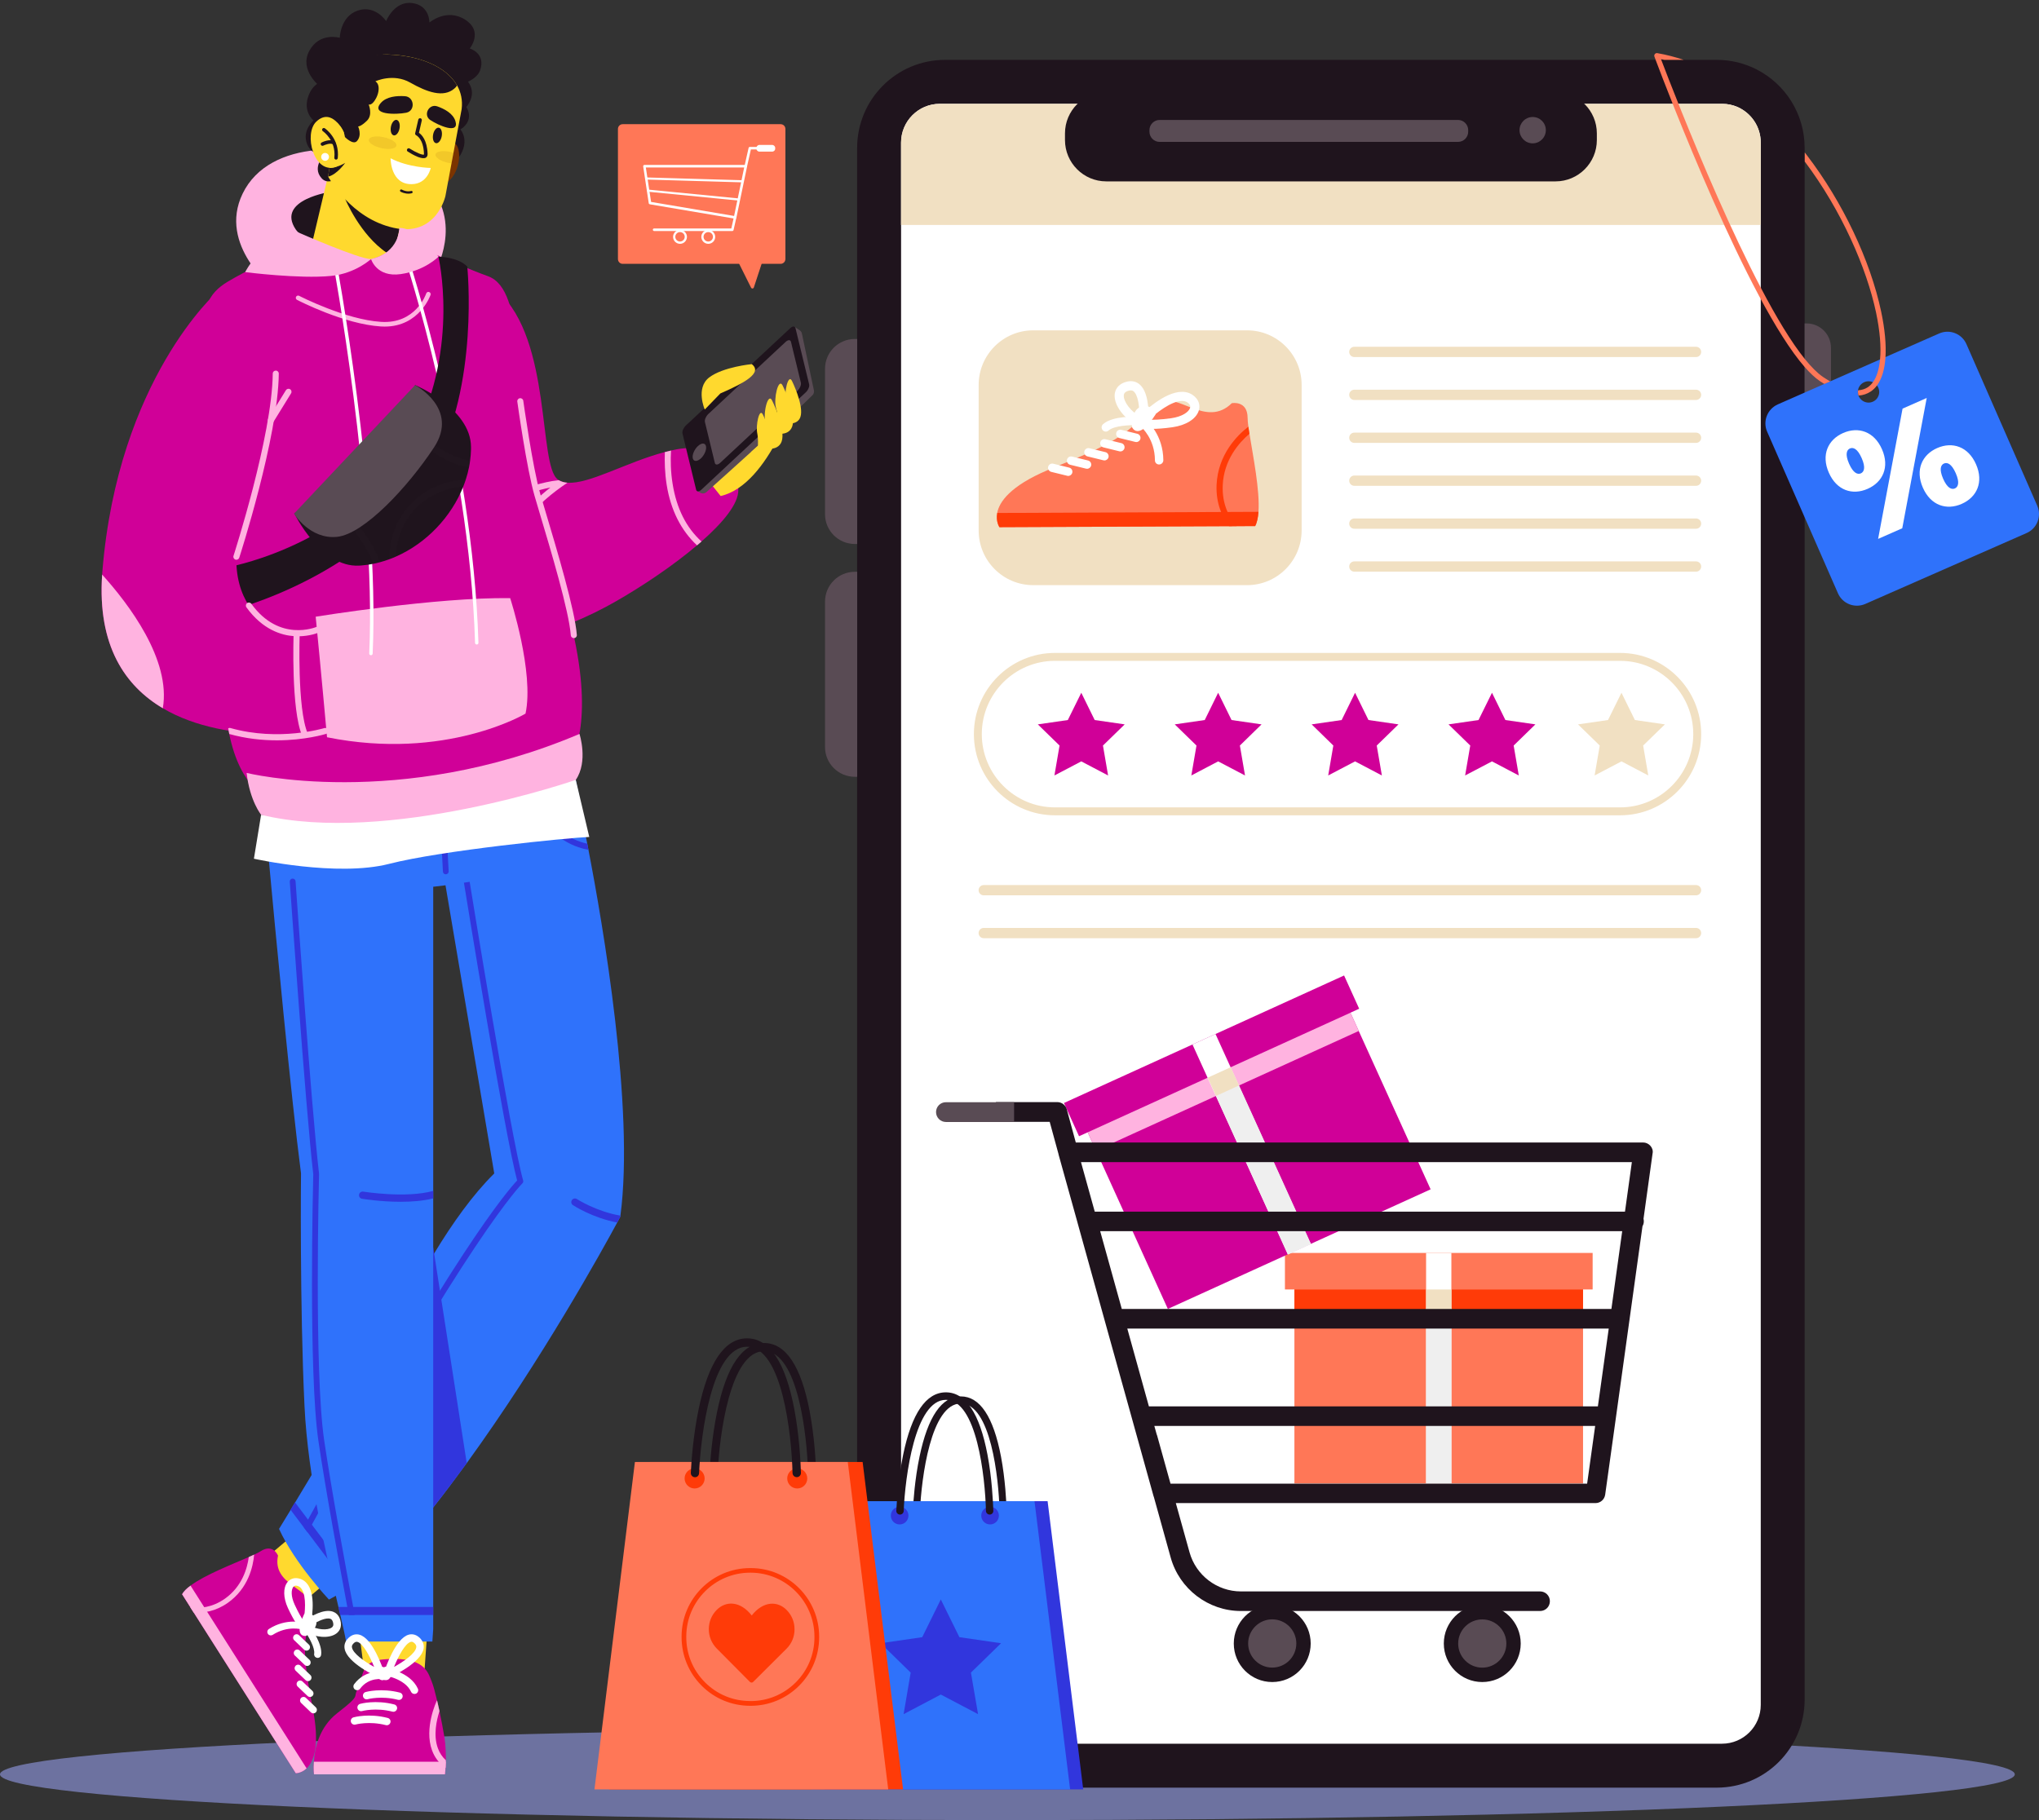 <svg width="700" height="625" viewBox="0 0 700 625" fill="none" xmlns="http://www.w3.org/2000/svg">
<rect x="0" y="0" width="700" height="625" fill="#333333" stroke="none"/>
<path d="M345.845 625C536.849 625 691.689 617.965 691.689 609.286C691.689 600.607 536.849 593.571 345.845 593.571C154.84 593.571 0 600.607 0 609.286C0 617.965 154.84 625 345.845 625Z" fill="#6D72A0"/>
<path d="M619.544 50.801V583.606C619.544 600.317 606.031 613.852 589.347 613.852H324.456C316.083 613.852 308.497 610.448 303.026 604.926C297.617 599.445 294.259 591.931 294.259 583.627V50.801C294.259 34.09 307.772 20.555 324.456 20.555H589.347C594.28 20.555 598.922 21.738 603.047 23.835C612.85 28.838 619.544 39.031 619.544 50.801Z" fill="#1F141D"/>
<path d="M294.28 186.795H293.451C287.813 186.795 283.233 182.207 283.233 176.56V126.635C283.233 120.988 287.813 116.4 293.451 116.4H294.28V186.795Z" fill="#594B54"/>
<path d="M619.544 168.381H620.228C624.85 168.381 628.58 164.645 628.58 160.015V119.431C628.58 114.802 624.85 111.065 620.228 111.065H619.544V168.381Z" fill="#594B54"/>
<path d="M294.28 266.738H293.451C287.813 266.738 283.233 262.15 283.233 256.504V206.578C283.233 200.932 287.813 196.344 293.451 196.344H294.28V266.738Z" fill="#594B54"/>
<path d="M604.477 48.974V585.433C604.477 592.803 598.508 598.761 591.171 598.761H322.632C317.14 598.761 312.415 595.418 310.404 590.664C309.72 589.066 309.347 587.301 309.347 585.454V48.974C309.347 41.626 315.316 35.647 322.653 35.647H591.212C593.078 35.647 594.819 36.021 596.435 36.706C601.161 38.761 604.477 43.473 604.477 48.974Z" fill="white"/>
<path d="M582.259 303.918H337.72C336.746 303.918 335.959 304.707 335.959 305.682C335.959 306.658 336.746 307.447 337.72 307.447H582.259C583.233 307.447 584.021 306.658 584.021 305.682C584.021 304.686 583.233 303.918 582.259 303.918Z" fill="#F1E0C2"/>
<path d="M582.259 318.636H337.72C336.746 318.636 335.959 319.425 335.959 320.401C335.959 321.376 336.746 322.165 337.72 322.165H582.259C583.233 322.165 584.021 321.376 584.021 320.401C584.021 319.425 583.233 318.636 582.259 318.636Z" fill="#F1E0C2"/>
<path d="M582.259 122.607H464.953C463.979 122.607 463.192 121.818 463.192 120.843C463.192 119.867 463.979 119.078 464.953 119.078H582.259C583.233 119.078 584.021 119.867 584.021 120.843C584.021 121.818 583.233 122.607 582.259 122.607Z" fill="#F1E0C2"/>
<path d="M582.259 137.346H464.953C463.979 137.346 463.192 136.557 463.192 135.582C463.192 134.606 463.979 133.817 464.953 133.817H582.259C583.233 133.817 584.021 134.606 584.021 135.582C584.021 136.557 583.233 137.346 582.259 137.346Z" fill="#F1E0C2"/>
<path d="M582.259 152.085H464.953C463.979 152.085 463.192 151.296 463.192 150.321C463.192 149.345 463.979 148.556 464.953 148.556H582.259C583.233 148.556 584.021 149.345 584.021 150.321C584.021 151.296 583.233 152.085 582.259 152.085Z" fill="#F1E0C2"/>
<path d="M582.259 166.824H464.953C463.979 166.824 463.192 166.035 463.192 165.06C463.192 164.084 463.979 163.295 464.953 163.295H582.259C583.233 163.295 584.021 164.084 584.021 165.06C584.021 166.035 583.233 166.824 582.259 166.824Z" fill="#F1E0C2"/>
<path d="M582.259 181.563H464.953C463.979 181.563 463.192 180.774 463.192 179.799C463.192 178.823 463.979 178.034 464.953 178.034H582.259C583.233 178.034 584.021 178.823 584.021 179.799C584.021 180.774 583.233 181.563 582.259 181.563Z" fill="#F1E0C2"/>
<path d="M582.259 196.302H464.953C463.979 196.302 463.192 195.513 463.192 194.538C463.192 193.562 463.979 192.773 464.953 192.773H582.259C583.233 192.773 584.021 193.562 584.021 194.538C584.021 195.513 583.233 196.302 582.259 196.302Z" fill="#F1E0C2"/>
<path d="M444.38 509.4H543.468V434.023H444.38V509.4Z" fill="#FF7757"/>
<path d="M441.126 442.777H546.763V430.238H441.126V442.777Z" fill="#FF7757"/>
<path d="M444.38 449.694H543.468V442.802H444.38V449.694Z" fill="#FF3B08"/>
<path d="M489.582 509.457H498.266V430.24H489.582V509.457Z" fill="white"/>
<path d="M498.28 449.232H489.596V509.475H498.28V449.232Z" fill="#EFEFEF"/>
<path d="M498.28 442.776H489.596V449.668H498.28V442.776Z" fill="#F1E0C2"/>
<path d="M400.931 449.466L491.141 408.397L460 339.774L369.791 380.843L400.931 449.466Z" fill="#D00098"/>
<path d="M370.439 390.165L466.611 346.381L461.431 334.966L365.259 378.749L370.439 390.165Z" fill="#D00098"/>
<path d="M376.263 395.09L466.473 354.02L463.625 347.746L373.416 388.815L376.263 395.09Z" fill="#FFB3E0"/>
<path d="M442.11 430.777L450.016 427.178L417.289 355.059L409.383 358.658L442.11 430.777Z" fill="white"/>
<path d="M425.178 372.312L417.272 375.911L442.16 430.756L450.066 427.157L425.178 372.312Z" fill="#EFEFEF"/>
<path d="M422.517 366.46L414.611 370.06L417.458 376.334L425.364 372.735L422.517 366.46Z" fill="#F1E0C2"/>
<path d="M508.871 577.586C516.162 577.586 522.073 571.666 522.073 564.362C522.073 557.059 516.162 551.139 508.871 551.139C501.579 551.139 495.668 557.059 495.668 564.362C495.668 571.666 501.579 577.586 508.871 577.586Z" fill="#1F141D"/>
<path d="M508.871 572.645C513.438 572.645 517.14 568.937 517.14 564.362C517.14 559.788 513.438 556.08 508.871 556.08C504.303 556.08 500.601 559.788 500.601 564.362C500.601 568.937 504.303 572.645 508.871 572.645Z" fill="#594B54"/>
<path d="M423.565 564.362C423.565 571.67 429.471 577.586 436.767 577.586C444.062 577.586 449.969 571.67 449.969 564.362C449.969 557.055 444.062 551.139 436.767 551.139C429.471 551.118 423.565 557.055 423.565 564.362Z" fill="#1F141D"/>
<path d="M436.767 572.625C441.326 572.625 445.036 568.909 445.036 564.342C445.036 559.775 441.326 556.059 436.767 556.059C432.207 556.059 428.497 559.775 428.497 564.342C428.497 568.909 432.207 572.625 436.767 572.625Z" fill="#594B54"/>
<path d="M566.611 393.473C565.969 392.746 565.057 392.31 564.083 392.31H369.326L366.238 380.955C365.845 379.481 364.497 378.443 362.964 378.443H341.907V385.232H360.373L363.378 396.234C363.399 396.338 363.42 396.442 363.44 396.545L369.534 418.446L370.466 421.83L378.135 449.44L380 456.166L387.44 482.883L389.306 489.609L396 513.689C396.041 513.835 396.083 513.98 396.145 514.105L401.907 534.843C404.912 545.638 414.819 553.194 426.01 553.194H528.725C530.591 553.194 532.083 551.699 532.083 549.831C532.083 547.963 530.591 546.468 528.725 546.468H426.01C417.824 546.468 410.57 540.946 408.373 533.037L403.668 516.139H547.751C549.43 516.139 550.839 514.893 551.067 513.233L554.363 489.588L555.295 482.862L559.005 456.145L559.938 449.419L563.876 421.062C564.166 420.564 564.332 419.982 564.332 419.36C564.332 419.069 564.29 418.778 564.228 418.509L567.337 396.089C567.544 395.175 567.254 394.2 566.611 393.473ZM544.87 509.475H401.845L397.244 492.93C397.202 492.785 397.14 492.64 397.078 492.494V492.474L396.29 489.65H547.627L544.87 509.475ZM548.56 482.924H394.425L387.005 456.207H552.29L548.56 482.924ZM553.202 449.481H385.119L377.699 422.764H556.912L553.202 449.481ZM557.865 416.059H375.834L371.109 399.057H560.228L557.865 416.059Z" fill="#1F141D"/>
<path d="M321.347 381.868C321.347 383.736 322.86 385.273 324.746 385.273H348.145V378.484H324.746C322.86 378.464 321.347 380 321.347 381.868Z" fill="#594B54"/>
<path d="M428.124 200.932H354.715C344.373 200.932 335.979 192.524 335.979 182.165V132.198C335.979 121.839 344.373 113.432 354.715 113.432H428.124C438.466 113.432 446.86 121.839 446.86 132.198V182.165C446.839 192.524 438.466 200.932 428.124 200.932Z" fill="#F1E0C2"/>
<path d="M343.109 181.024L430.902 180.65C431.544 179.467 431.896 177.764 432.041 175.751C432.56 168.319 430.135 156.445 428.953 148.971C428.808 148.1 428.684 147.29 428.58 146.543C428.414 145.297 428.311 144.259 428.311 143.491C428.29 137.388 422.881 138.447 422.881 138.447C414.031 147.207 403.917 134.17 398.052 138.488C398.052 138.488 395.523 140.315 388.58 146.626C381.637 152.936 369.803 157.13 359.731 161.406C346.736 166.907 343.047 172.388 342.342 176.145C341.803 179.114 343.109 181.024 343.109 181.024Z" fill="#FF7757"/>
<path d="M343.109 181.024L430.902 180.65C431.544 179.467 431.896 177.764 432.041 175.751L342.363 176.145C341.803 179.114 343.109 181.024 343.109 181.024Z" fill="#FF3B08"/>
<path d="M396.767 142.225C396.767 142.225 395.192 138.384 391.71 139.63C388.228 140.875 388.601 146.626 388.601 146.626C388.601 146.626 390.715 151.836 396.767 142.225Z" fill="white"/>
<path d="M397.928 159.496C398.736 159.496 399.378 158.832 399.378 158.043C399.337 149.304 393.865 144.612 393.637 144.404C393.036 143.885 392.104 143.968 391.606 144.591C391.088 145.193 391.171 146.107 391.772 146.626C391.979 146.792 396.456 150.715 396.498 158.064C396.477 158.853 397.119 159.517 397.928 159.496Z" fill="white"/>
<path d="M379.627 148.203C379.959 148.203 380.311 148.079 380.58 147.83C382.404 146.19 387.814 145.858 390.777 146.044C391.565 146.086 392.269 145.484 392.311 144.674C392.352 143.885 391.751 143.18 390.964 143.138C390.052 143.076 381.99 142.681 378.674 145.671C378.073 146.21 378.031 147.124 378.57 147.726C378.839 148.037 379.233 148.203 379.627 148.203Z" fill="white"/>
<path d="M392.373 147.082L392.974 144.01C392.974 144.01 392.995 144.01 393.057 144.031L391.565 142.536C392.394 141.726 399.689 134.565 405.762 134.544C405.803 134.544 405.844 134.544 405.886 134.544C407.71 134.565 409.223 135.208 410.425 136.454C411.689 137.761 412.083 139.484 411.502 141.145C410.528 143.927 407.088 146.065 402.487 146.709C399.42 147.145 397.119 147.269 395.482 147.269C393.43 147.29 392.456 147.103 392.373 147.082ZM394.425 144.135C395.834 144.176 398.3 144.135 402.052 143.616C405.886 143.076 408.062 141.477 408.539 140.128C408.725 139.568 408.601 139.111 408.166 138.633C407.544 137.99 406.819 137.699 405.844 137.678C405.824 137.678 405.803 137.678 405.762 137.678C402.093 137.699 396.829 141.893 394.425 144.135Z" fill="white"/>
<path d="M389.969 145.712L391.295 142.868C388.394 141.519 385.637 137.928 385.803 135.748C385.845 135.229 386.073 134.565 387.42 134.17C388.373 133.9 388.829 134.129 389.14 134.357C390.653 135.519 391.15 139.484 391.109 141.706L394.238 141.768C394.259 141.021 394.301 134.357 391.047 131.845C390.176 131.181 388.684 130.496 386.549 131.139C383.399 132.053 382.777 134.253 382.674 135.499C382.383 139.36 386.28 143.989 389.969 145.712Z" fill="white"/>
<path d="M421.948 180.671L424.56 180.65C421.948 177.681 419.482 173.114 419.772 166.596C420.166 157.898 425.347 152.023 428.933 148.951C428.788 148.079 428.663 147.269 428.56 146.522C424.684 149.532 418.135 156.092 417.658 166.492C417.409 172.741 419.482 177.391 421.948 180.671Z" fill="#FF3B08"/>
<path d="M390.114 151.795C390.757 151.795 391.358 151.338 391.503 150.694C391.689 149.926 391.212 149.137 390.446 148.951L384.953 147.601C384.187 147.414 383.399 147.892 383.212 148.66C383.026 149.428 383.503 150.217 384.269 150.404L389.762 151.753C389.886 151.795 389.99 151.795 390.114 151.795Z" fill="white"/>
<path d="M384.642 155.012C385.285 155.012 385.886 154.556 386.031 153.912C386.218 153.144 385.741 152.355 384.974 152.168L379.482 150.819C378.715 150.632 377.927 151.11 377.741 151.878C377.554 152.646 378.031 153.435 378.798 153.621L384.29 154.971C384.414 155.012 384.518 155.012 384.642 155.012Z" fill="white"/>
<path d="M379.171 158.105C379.813 158.105 380.414 157.649 380.56 157.005C380.746 156.237 380.269 155.448 379.503 155.261L374.01 153.912C373.243 153.725 372.456 154.203 372.269 154.971C372.083 155.739 372.56 156.528 373.326 156.715L378.819 158.064C378.943 158.105 379.047 158.105 379.171 158.105Z" fill="white"/>
<path d="M373.202 160.97C373.845 160.97 374.446 160.514 374.591 159.87C374.777 159.102 374.3 158.313 373.534 158.126L368.041 156.777C367.275 156.59 366.487 157.068 366.3 157.836C366.114 158.604 366.591 159.393 367.357 159.579L372.85 160.929C372.974 160.97 373.098 160.97 373.202 160.97Z" fill="white"/>
<path d="M366.736 163.42C367.378 163.42 367.979 162.963 368.124 162.32C368.311 161.551 367.834 160.763 367.067 160.576L361.575 159.226C360.808 159.04 360.021 159.517 359.834 160.285C359.648 161.053 360.124 161.842 360.891 162.029L366.383 163.378C366.487 163.42 366.611 163.42 366.736 163.42Z" fill="white"/>
<path d="M371.212 261.445L361.99 266.281L363.751 256.006L356.29 248.74L366.591 247.245L371.212 237.883L375.813 247.245L386.114 248.74L378.653 256.006L380.415 266.281L371.212 261.445Z" fill="#D00098"/>
<path d="M418.197 261.445L408.995 266.281L410.757 256.006L403.295 248.74L413.596 247.245L418.197 237.883L422.798 247.245L433.099 248.74L425.658 256.006L427.42 266.281L418.197 261.445Z" fill="#D00098"/>
<path d="M465.202 261.445L455.979 266.281L457.741 256.006L450.301 248.74L460.601 247.245L465.202 237.883L469.803 247.245L480.104 248.74L472.642 256.006L474.404 266.281L465.202 261.445Z" fill="#D00098"/>
<path d="M512.207 261.445L502.985 266.281L504.746 256.006L497.285 248.74L507.586 247.245L512.207 237.883L516.808 247.245L527.109 248.74L519.648 256.006L521.409 266.281L512.207 261.445Z" fill="#D00098"/>
<path d="M556.663 261.445L547.44 266.281L549.202 256.006L541.741 248.74L552.041 247.245L556.663 237.883L561.264 247.245L571.565 248.74L564.104 256.006L565.865 266.281L556.663 261.445Z" fill="#F1E0C2"/>
<path d="M556.187 279.962H362.176C346.839 279.962 334.342 267.465 334.342 252.082C334.342 236.72 346.819 224.203 362.176 224.203H556.187C571.523 224.203 584.021 236.7 584.021 252.082C584.021 267.465 571.523 279.962 556.187 279.962ZM362.176 226.922C348.332 226.922 337.057 238.215 337.057 252.082C337.057 265.949 348.332 277.242 362.176 277.242H556.187C570.031 277.242 581.306 265.949 581.306 252.082C581.306 238.215 570.031 226.922 556.187 226.922H362.176Z" fill="#F1E0C2"/>
<path d="M604.477 48.974V77.249H309.326V48.974C309.326 41.626 315.295 35.647 322.632 35.647H591.192C593.057 35.647 594.798 36.021 596.414 36.706C601.161 38.761 604.477 43.473 604.477 48.974Z" fill="#F1E0C2"/>
<path d="M534.052 62.281H379.772C371.979 62.281 365.616 55.908 365.616 48.103V45.798C365.616 37.993 371.979 31.62 379.772 31.62H534.052C541.844 31.62 548.207 37.993 548.207 45.798V48.103C548.207 55.908 541.844 62.281 534.052 62.281Z" fill="#1F141D"/>
<path d="M500.56 48.725H398.093C396.186 48.725 394.611 47.148 394.611 45.238V44.677C394.611 42.767 396.186 41.19 398.093 41.19H500.56C502.466 41.19 504.041 42.767 504.041 44.677V45.238C504.041 47.148 502.466 48.725 500.56 48.725Z" fill="#594B54"/>
<path d="M530.694 44.698C530.694 47.189 528.663 49.224 526.176 49.224C523.689 49.224 521.658 47.189 521.658 44.698C521.658 42.207 523.689 40.173 526.176 40.173C528.684 40.173 530.694 42.186 530.694 44.698Z" fill="#594B54"/>
<path d="M606.674 148.245L630.984 203.734C632.56 207.325 636.746 208.965 640.352 207.388L695.751 183.037C699.337 181.46 700.974 177.266 699.399 173.654L675.088 118.165C673.513 114.573 669.326 112.933 665.72 114.511L610.321 138.862C606.736 140.46 605.098 144.654 606.674 148.245ZM643.627 137.554C641.409 139.132 638.363 137.886 637.865 135.187C637.617 133.838 638.218 132.406 639.337 131.617C641.554 130.039 644.601 131.285 645.098 133.983C645.326 135.333 644.746 136.765 643.627 137.554Z" fill="#2F72FB"/>
<path d="M627.834 162.278C625.161 156.175 627.565 150.964 632.767 148.681C637.969 146.397 643.42 148.162 646.093 154.265C648.788 160.41 646.363 165.579 641.161 167.862C635.959 170.146 630.529 168.444 627.834 162.278ZM653.161 140.315L661.451 136.661L653.057 181.397L644.767 185.051L653.161 140.315ZM639.13 157.317C637.679 154.016 636.187 153.518 635.088 153.995C634.01 154.473 633.347 155.926 634.798 159.226C636.249 162.527 637.762 163.025 638.839 162.548C639.917 162.07 640.58 160.617 639.13 157.317ZM660.124 167.447C657.451 161.344 659.855 156.133 665.057 153.85C670.259 151.566 675.71 153.331 678.383 159.434C681.078 165.579 678.653 170.748 673.451 173.031C668.249 175.315 662.819 173.592 660.124 167.447ZM671.42 162.486C669.969 159.185 668.477 158.687 667.378 159.164C666.301 159.642 665.658 161.095 667.088 164.395C668.539 167.696 670.031 168.194 671.13 167.717C672.207 167.239 672.87 165.786 671.42 162.486Z" fill="white"/>
<path d="M645.803 106.955C642.073 89.351 632.56 69.319 620.352 53.355C620.104 53.023 619.855 52.69 619.586 52.358V55.472C632.269 72.37 640.829 92.05 644.062 107.329C645.389 113.619 645.845 119.12 645.43 123.458C645.099 126.78 644.29 129.437 642.984 131.243C642.487 131.928 641.907 132.509 641.264 132.945C640.311 133.589 639.171 133.942 637.886 134.025C637.803 134.606 637.845 135.229 638.052 135.831C639.627 135.727 641.016 135.25 642.259 134.419C643.067 133.879 643.772 133.174 644.394 132.343C646.052 130.101 647.026 126.801 647.295 122.649C647.565 118.289 647.088 112.996 645.803 106.955ZM619.586 123.251C600.974 100.187 574.798 32.326 570.321 20.555C570.28 20.472 570.259 20.389 570.218 20.306C570.611 20.389 571.005 20.472 571.399 20.555H578.01C575.109 19.579 572.104 18.791 568.974 18.251C568.663 18.189 568.332 18.313 568.124 18.562C567.917 18.811 567.855 19.143 567.979 19.455C568.042 19.642 568.187 20.015 568.394 20.576C572.311 30.997 600.062 103.716 619.565 126.033C621.389 128.108 623.13 129.769 624.788 130.869C625.306 131.222 625.803 131.534 626.301 131.845L628.311 130.973C627.503 130.496 626.653 129.977 625.782 129.396C623.876 128.067 621.782 125.97 619.586 123.251Z" fill="#FF7757"/>
<path d="M100.995 526.809L91.731 534.615L102.446 551.492L111.71 543.686L100.995 526.809Z" fill="#FFD92E"/>
<path d="M101.534 608.891L62.508 547.444C63.047 546.468 64.062 545.451 65.409 544.475C70.363 540.78 79.689 537.168 85.43 534.656C86.093 534.365 86.736 534.096 87.275 533.826C88.228 533.39 88.995 532.995 89.513 532.642C93.782 529.923 95.441 534.179 95.441 534.179C93.306 544.268 106.902 545.492 106.508 551.513C106.508 551.513 106.363 554.087 105.078 561.768C103.793 569.428 106.176 579.579 107.71 588.526C109.7 600.068 107.544 605.071 105.244 607.251C103.44 608.953 101.534 608.891 101.534 608.891Z" fill="#D00098"/>
<path d="M101.534 608.891L62.508 547.444C63.047 546.468 64.062 545.451 65.409 544.475L105.264 607.23C103.44 608.953 101.534 608.891 101.534 608.891Z" fill="#FFB3E0"/>
<path d="M104.498 554.087C104.498 554.087 107.876 553.485 108.56 556.453C109.264 559.443 105.078 561.747 105.078 561.747C105.078 561.747 100.518 562.619 104.498 554.087Z" fill="white"/>
<path d="M91.959 561.02C91.606 560.46 91.772 559.712 92.332 559.36C98.425 555.478 104.145 557.201 104.394 557.263C105.016 557.45 105.389 558.135 105.181 558.758C104.995 559.38 104.311 559.733 103.689 559.546C103.482 559.484 98.736 558.114 93.637 561.373C93.057 561.726 92.311 561.581 91.959 561.02Z" fill="white"/>
<path d="M108.021 568.722C107.876 568.473 107.793 568.182 107.855 567.891C108.187 565.878 105.99 561.975 104.539 559.982C104.145 559.442 104.269 558.695 104.808 558.301C105.347 557.906 106.093 558.031 106.487 558.571C106.922 559.173 110.819 564.632 110.238 568.286C110.135 568.95 109.513 569.386 108.87 569.282C108.477 569.199 108.187 568.992 108.021 568.722Z" fill="white"/>
<path d="M101.554 557.242C100.829 556.1 99.896 554.44 98.819 552.115C97.223 548.627 97.161 545.264 98.653 543.333C99.544 542.192 100.912 541.694 102.404 541.984C103.813 542.254 104.953 543.043 105.782 544.288C105.803 544.309 105.824 544.351 105.845 544.371C108.539 548.606 106.839 556.91 106.632 557.844L104.912 557.47C104.933 557.512 104.953 557.512 104.953 557.512L103.088 559.318C103.047 559.276 102.466 558.695 101.554 557.242ZM103.627 545.762C103.606 545.742 103.606 545.721 103.586 545.7C103.15 545.036 102.611 544.662 101.886 544.517C101.368 544.413 100.974 544.537 100.684 544.932C99.959 545.866 99.814 548.108 101.161 551.014C102.466 553.858 103.544 555.623 104.207 556.578C104.705 553.879 105.264 548.336 103.627 545.762Z" fill="white"/>
<path d="M105.119 560.397L106.508 558.197C108.746 559.609 112.477 559.941 113.927 558.841C114.28 558.571 114.632 558.135 114.3 556.993C114.073 556.204 113.699 555.997 113.409 555.872C111.917 555.332 108.933 556.765 107.42 557.803L105.969 555.644C106.487 555.291 111.088 552.281 114.3 553.422C115.15 553.734 116.29 554.46 116.808 556.246C117.575 558.861 116.332 560.273 115.503 560.896C112.933 562.847 107.959 562.183 105.119 560.397Z" fill="white"/>
<path d="M66.487 553.713L65.326 551.886C68.56 552.384 72.829 552.052 77.243 548.938C83.109 544.787 84.891 538.538 85.409 534.656C86.073 534.365 86.715 534.096 87.254 533.826C86.901 537.874 85.264 545.389 78.238 550.371C74.031 553.339 69.886 553.962 66.487 553.713Z" fill="#FFB3E0"/>
<path d="M100.808 563.013C100.518 562.556 100.56 561.954 100.953 561.539C101.409 561.062 102.176 561.041 102.653 561.498L106.052 564.736C106.529 565.193 106.549 565.961 106.093 566.438C105.637 566.916 104.871 566.937 104.394 566.48L101.016 563.241C100.933 563.179 100.871 563.096 100.808 563.013Z" fill="white"/>
<path d="M101.036 568.265C100.746 567.808 100.788 567.206 101.181 566.791C101.637 566.314 102.404 566.293 102.881 566.75L106.28 569.988C106.756 570.445 106.777 571.213 106.321 571.69C105.865 572.168 105.098 572.189 104.622 571.732L101.243 568.494C101.14 568.431 101.078 568.348 101.036 568.265Z" fill="white"/>
<path d="M101.326 573.476C101.036 573.019 101.078 572.417 101.471 572.002C101.927 571.524 102.694 571.504 103.171 571.96L106.57 575.199C107.047 575.655 107.067 576.424 106.611 576.901C106.155 577.378 105.389 577.399 104.912 576.943L101.513 573.704C101.43 573.621 101.368 573.559 101.326 573.476Z" fill="white"/>
<path d="M102.01 578.915C101.72 578.458 101.762 577.856 102.156 577.441C102.612 576.963 103.378 576.943 103.855 577.399L107.254 580.638C107.731 581.094 107.751 581.862 107.295 582.34C106.84 582.817 106.073 582.838 105.596 582.381L102.197 579.143C102.114 579.081 102.052 578.998 102.01 578.915Z" fill="white"/>
<path d="M103.192 584.54C102.902 584.084 102.943 583.482 103.337 583.067C103.793 582.589 104.56 582.568 105.036 583.025L108.415 586.263C108.891 586.72 108.912 587.488 108.456 587.966C108 588.443 107.233 588.464 106.757 588.007L103.378 584.769C103.316 584.686 103.254 584.623 103.192 584.54Z" fill="white"/>
<path d="M212.995 417.429C212.974 417.574 212.953 417.699 212.933 417.844C212.933 417.844 212.58 418.529 211.896 419.796C207.088 428.701 186.176 466.649 160.228 502.417C156.477 507.565 152.643 512.693 148.725 517.654C147.005 519.834 145.264 521.993 143.523 524.11C135.938 533.328 129.555 538.974 122.301 543.749C121.534 544.247 120.746 544.745 119.959 545.243C118.446 546.178 116.891 547.07 115.275 547.984C114.508 548.399 113.72 548.835 112.933 549.271C112.933 549.271 101.244 536.94 95.793 525.003C95.793 525.003 97.306 522.512 99.772 518.485C100.249 517.696 100.767 516.845 101.306 515.931C102.964 513.191 104.891 509.994 106.985 506.486C116.415 490.73 129.099 469.078 133.845 459.03C137.306 451.682 141.43 443.544 146.052 435.51C146.922 433.974 147.814 432.459 148.725 430.943C148.829 430.756 148.933 430.59 149.036 430.424C155.316 420.045 162.321 410.205 169.679 402.939L152.953 304.063L151.896 297.856L188.891 284.778L191.005 284.031L199.814 280.917C199.814 280.917 200.518 284.155 201.617 289.76C201.741 290.424 201.886 291.151 202.031 291.878C206.922 317.183 217.886 380.623 212.995 417.429Z" fill="#2F72FB"/>
<path d="M122.28 543.728C121.513 544.226 120.725 544.724 119.938 545.223L105.617 526.207L104.29 524.463L99.731 518.422C100.207 517.634 100.725 516.782 101.264 515.869L105.72 521.785L107.047 523.529L122.28 543.728Z" fill="#3136DD"/>
<path d="M212.995 417.429C212.974 417.574 212.953 417.699 212.933 417.844C212.933 417.844 212.58 418.529 211.896 419.796C203.503 418.218 197.057 414.066 196.684 413.817C196.104 413.443 195.959 412.675 196.332 412.094C196.705 411.513 197.471 411.367 198.052 411.741C198.135 411.783 204.705 416.017 212.995 417.429Z" fill="#3136DD"/>
<path d="M179.337 406.344C179.15 406.531 160.601 425.006 107.067 523.55C106.591 524.422 106.114 525.315 105.617 526.228L104.29 524.484C104.788 523.592 105.264 522.699 105.741 521.827C155.42 430.445 174.487 408.586 177.534 405.368C173.182 389.197 159.814 306.43 159.233 302.88C159.15 302.34 159.523 301.821 160.062 301.738C160.601 301.655 161.119 302.029 161.202 302.569C161.347 303.44 175.441 390.816 179.606 405.389C179.71 405.7 179.606 406.074 179.337 406.344Z" fill="#3136DD"/>
<path d="M160.228 502.396C154.839 509.807 149.244 517.135 143.523 524.09C142.487 508.935 139.689 458.823 146.052 435.448C146.798 432.666 147.689 430.258 148.725 428.328L149.036 430.362L160.228 502.396Z" fill="#3136DD"/>
<path d="M90.964 256.608C90.964 256.608 88.187 283.055 94.197 297.794C100.207 312.512 177.99 304.935 197.803 291.691C205.927 286.252 188.622 236.098 188.622 236.098L90.964 256.608Z" fill="#2F72FB"/>
<path d="M202.01 291.815C200.829 291.608 199.689 291.317 198.57 290.923C196.788 290.321 195.088 289.49 193.451 288.452C191.772 287.373 190.238 286.106 188.891 284.716C180.311 276.059 177.782 262.96 177.679 262.316C177.575 261.777 177.948 261.258 178.487 261.154C179.026 261.05 179.544 261.424 179.648 261.964C179.668 262.13 182.301 275.748 191.005 283.989C192.083 285.027 193.264 285.961 194.549 286.792C196.104 287.788 197.72 288.556 199.44 289.117C200.145 289.345 200.87 289.553 201.617 289.698C201.741 290.362 201.886 291.068 202.01 291.815Z" fill="#3136DD"/>
<path d="M154.031 299.206C154.052 299.724 153.637 300.181 153.098 300.223C152.539 300.243 152.083 299.849 152.062 299.309C151.896 295.697 151.668 291.981 151.44 288.286C151.399 287.643 151.357 286.978 151.316 286.335C150.528 274.253 149.534 262.379 148.788 253.992C148.725 253.307 148.663 252.663 148.601 252.02C148.435 250.172 148.29 248.553 148.145 247.162C148.808 247.058 149.471 246.955 150.114 246.851C150.238 248.242 150.404 249.882 150.57 251.729C150.632 252.352 150.694 253.016 150.756 253.701C151.503 262.005 152.497 273.776 153.285 285.795C153.326 286.459 153.368 287.124 153.409 287.788C153.617 291.628 153.845 295.469 154.031 299.206Z" fill="#3136DD"/>
<path d="M156.87 286.459C156.56 286.605 155.15 287.269 153.389 287.788C152.767 287.975 152.104 288.141 151.42 288.286C150.798 288.411 150.155 288.494 149.534 288.535C148.332 288.598 147.15 288.473 146.176 288.016C144.953 287.435 144.166 286.376 143.896 284.965C143.171 281.228 141.637 265.846 140.622 254.947C140.56 254.283 140.497 253.618 140.435 252.996C140.269 251.252 140.124 249.674 140 248.325C140.663 248.242 141.326 248.159 141.99 248.076C142.114 249.425 142.259 251.044 142.425 252.809C142.487 253.432 142.549 254.096 142.611 254.76C143.648 265.617 145.161 281 145.865 284.612C146.031 285.442 146.404 285.982 147.067 286.293C148.124 286.792 149.72 286.688 151.295 286.356C151.959 286.21 152.642 286.023 153.264 285.816C154.404 285.442 155.399 285.027 156 284.736C156.497 284.508 157.098 284.695 157.326 285.172C157.575 285.65 157.368 286.21 156.87 286.459Z" fill="#3136DD"/>
<path d="M123.523 562.017L125.492 577.69H145.451L146.611 561.186L123.523 562.017Z" fill="#FFD92E"/>
<path d="M148.725 290.238V559.422L148.435 563.677H118.798C118.487 561.726 117.762 558.591 116.829 554.564C116.622 553.692 116.415 552.758 116.187 551.803C112.332 535.341 105.699 507.275 104.539 482.883C102.881 448.049 103.337 402.898 103.337 402.898C99.959 377.011 94.632 320.92 92 292.21C91.938 291.525 91.876 290.86 91.814 290.217C90.922 280.564 90.383 274.502 90.383 274.502C95.15 272.509 103.813 273.879 113.016 276.495C113.679 276.682 114.342 276.869 115.026 277.076C131.378 281.955 148.725 290.238 148.725 290.238Z" fill="#2F72FB"/>
<path d="M148.725 551.803V554.564H116.808C116.601 553.692 116.394 552.758 116.166 551.803H148.725Z" fill="#3136DD"/>
<path d="M148.725 408.938V411.513C145.243 412.385 141.285 412.675 137.575 412.675C130.715 412.675 124.705 411.699 124.29 411.637C123.606 411.533 123.15 410.89 123.275 410.205C123.378 409.52 124.021 409.063 124.705 409.188C124.829 409.188 139.337 411.554 148.725 408.938Z" fill="#3136DD"/>
<path d="M121.782 554.564H119.751C119.585 553.713 119.42 552.779 119.233 551.803C116.622 537.853 111.813 511.8 109.326 494.882C105.845 471.258 107.482 405.762 107.544 403.209C104.912 380.685 99.544 303.523 99.482 302.755C99.44 302.195 99.855 301.717 100.415 301.697C100.974 301.655 101.43 302.07 101.471 302.631C101.534 303.42 106.902 380.685 109.534 403.064C109.534 403.105 109.534 403.168 109.534 403.209C109.513 403.873 107.793 470.801 111.295 494.612C113.803 511.655 118.653 537.998 121.264 551.824C121.451 552.779 121.617 553.713 121.782 554.564Z" fill="#3136DD"/>
<path d="M153.057 604.428C153.057 604.614 153.057 604.781 153.057 604.947C153.036 605.756 153.016 606.462 152.974 607.085C152.891 608.434 152.788 609.285 152.788 609.285H107.793C107.793 609.285 107.565 607.542 107.751 604.947C108.042 600.338 109.575 593.072 115.793 588.256C124.29 581.676 121.016 583.046 122.757 580.036C122.943 579.703 124.477 574.597 124.643 574.244C126.114 571.13 127.461 569.656 135.503 569.656C146.197 569.656 147.13 574.846 148.269 577.586C148.746 578.728 149.389 581.115 150.052 583.938C150.321 585.08 150.591 586.284 150.86 587.53C151.523 590.644 152.124 593.882 152.56 596.456C152.995 599.259 153.078 602.123 153.057 604.428Z" fill="#D00098"/>
<path d="M153.057 604.428C153.057 604.614 153.057 604.781 153.057 604.947C153.036 605.756 153.016 606.462 152.974 607.085C150.777 605.549 149.223 603.514 148.311 601.023C145.534 593.425 149.803 584.312 149.99 583.938L150.073 583.98C150.342 585.122 150.612 586.326 150.881 587.571C149.865 590.664 148.705 595.875 150.321 600.297C150.881 601.895 151.814 603.286 153.057 604.428Z" fill="#FFB3E0"/>
<path d="M153.036 604.947C152.974 607.521 152.767 609.285 152.767 609.285H107.793C107.793 609.285 107.565 607.542 107.751 604.947H153.036Z" fill="#FFB3E0"/>
<path d="M130.777 576.277C130.591 576.277 130.425 576.236 130.259 576.174C129.119 575.655 119.088 570.984 118.301 566.105C118.135 565.13 118.259 563.697 119.731 562.348C121.119 561.082 122.487 561.082 123.378 561.331C127.917 562.535 131.358 572.603 132 574.617C132.145 575.094 132.021 575.634 131.627 575.966C131.378 576.153 131.067 576.277 130.777 576.277ZM122.425 563.76C122.176 563.76 121.865 563.864 121.451 564.237C120.788 564.86 120.767 565.337 120.829 565.69C121.161 567.745 124.974 570.465 128.456 572.396C126.86 568.472 124.56 564.299 122.715 563.801C122.611 563.78 122.529 563.76 122.425 563.76Z" fill="white"/>
<path d="M132.954 576.278C132.643 576.278 132.332 576.174 132.104 575.946C131.731 575.614 131.586 575.074 131.731 574.597C132.373 572.583 135.814 562.515 140.352 561.311C141.244 561.083 142.612 561.062 144 562.328C145.451 563.677 145.575 565.11 145.43 566.085C144.643 570.964 134.612 575.635 133.472 576.154C133.306 576.237 133.14 576.278 132.954 576.278ZM141.306 563.76C141.202 563.76 141.099 563.781 141.016 563.802C139.15 564.3 136.85 568.473 135.275 572.396C138.757 570.466 142.57 567.767 142.902 565.691C142.964 565.338 142.943 564.84 142.28 564.238C141.865 563.864 141.555 563.76 141.306 563.76Z" fill="white"/>
<path d="M131.814 572.521C131.814 572.521 129.72 571.524 129.554 574.41C129.43 576.735 131.088 577.233 131.751 576.859C131.751 576.859 133.181 577.295 133.886 576.154C134.611 574.991 134.156 571.358 131.814 572.521Z" fill="white"/>
<path d="M122.611 580.389C122.342 580.389 122.073 580.306 121.845 580.139C121.285 579.724 121.161 578.915 121.575 578.333C125.617 572.895 131.855 574.078 132.124 574.119C132.829 574.265 133.264 574.929 133.119 575.635C132.974 576.32 132.311 576.776 131.606 576.652C131.399 576.61 126.674 575.759 123.627 579.87C123.399 580.202 123.005 580.389 122.611 580.389Z" fill="white"/>
<path d="M142.28 581.676C141.782 581.676 141.326 581.385 141.119 580.928C139.047 576.34 131.793 575.24 131.71 575.219C131.005 575.116 130.529 574.472 130.632 573.766C130.736 573.061 131.378 572.583 132.083 572.687C132.435 572.728 140.808 574.015 143.461 579.87C143.751 580.513 143.461 581.281 142.819 581.572C142.632 581.634 142.446 581.676 142.28 581.676Z" fill="white"/>
<path d="M136.974 583.731C136.871 583.731 136.767 583.71 136.643 583.689C130.922 582.215 126.259 583.461 126.218 583.482C125.534 583.668 124.829 583.274 124.643 582.589C124.456 581.904 124.85 581.198 125.534 581.011C125.741 580.949 130.902 579.558 137.285 581.219C137.969 581.406 138.383 582.091 138.197 582.776C138.073 583.336 137.554 583.731 136.974 583.731Z" fill="white"/>
<path d="M135.067 587.8C134.964 587.8 134.86 587.779 134.736 587.758C129.057 586.284 124.352 587.53 124.311 587.55C123.627 587.737 122.922 587.343 122.736 586.658C122.549 585.973 122.943 585.267 123.627 585.08C123.834 585.018 128.995 583.627 135.378 585.288C136.062 585.475 136.477 586.16 136.29 586.845C136.145 587.405 135.627 587.8 135.067 587.8Z" fill="white"/>
<path d="M132.808 592.429C132.705 592.429 132.601 592.408 132.477 592.387C126.798 590.913 122.093 592.159 122.052 592.18C121.368 592.367 120.663 591.972 120.477 591.287C120.29 590.602 120.684 589.896 121.368 589.709C121.575 589.647 126.736 588.256 133.119 589.917C133.803 590.104 134.218 590.789 134.031 591.474C133.886 592.034 133.368 592.429 132.808 592.429Z" fill="white"/>
<path d="M120.518 262.316C120.435 262.773 119.067 269.873 115.005 277.035C112.622 281.249 109.285 285.504 104.725 288.432C100.912 290.902 96.622 292.147 91.979 292.168C91.917 291.483 91.855 290.819 91.793 290.175C96.145 290.175 100.104 289.034 103.648 286.75C107.71 284.134 110.757 280.315 112.995 276.453C117.14 269.333 118.529 262.047 118.549 261.943C118.653 261.403 119.171 261.029 119.71 261.133C120.27 261.258 120.622 261.777 120.518 262.316Z" fill="#3136DD"/>
<path d="M253.471 168.236C253.554 172.948 248.29 179.384 240.808 185.943C240.311 186.379 239.793 186.836 239.275 187.272C230.984 194.309 220.394 201.368 211.399 206.516C202.632 211.519 190.425 217.186 178.881 218.681C167.958 220.092 157.637 217.809 151.357 207.761C150.632 206.599 149.969 205.395 149.368 204.108C139.15 182.643 145.161 146.377 145.161 146.377L171.088 100.229C189.471 116.795 184.767 159.683 191.482 164.624C191.606 164.707 191.71 164.79 191.834 164.852C192.684 165.371 193.679 165.662 194.798 165.745C202.176 166.347 215.171 158.666 228.249 155.22C228.953 155.033 229.658 154.867 230.363 154.701C231.026 154.556 231.689 154.41 232.352 154.286C244.021 152.148 253.306 158.147 253.471 168.236Z" fill="#D00098"/>
<path d="M240.829 185.943C240.332 186.379 239.813 186.836 239.295 187.272C233.803 182.145 230.259 175.149 228.87 166.471C228.228 162.403 228.124 158.521 228.249 155.241C228.953 155.054 229.658 154.888 230.363 154.722C230.176 158.043 230.238 162.029 230.922 166.202C232.269 174.567 235.585 181.169 240.829 185.943Z" fill="#FFB3E0"/>
<path d="M194.798 165.766C190.031 168.963 183.503 174.007 180.456 179.342C180.269 179.674 179.917 179.861 179.565 179.861C179.399 179.861 179.212 179.82 179.047 179.737C178.549 179.446 178.383 178.823 178.653 178.325C180.953 174.277 185.036 170.457 188.953 167.406C184.497 168.277 180.269 169.855 180.228 169.876C180.104 169.917 179.979 169.938 179.855 169.938C179.44 169.938 179.047 169.689 178.881 169.274C178.673 168.734 178.964 168.132 179.482 167.945C179.772 167.842 186.197 165.433 191.813 164.894C192.684 165.392 193.679 165.683 194.798 165.766Z" fill="#FFB3E0"/>
<path d="M178.881 218.681C167.958 220.092 157.637 217.809 151.357 207.761C150.632 206.599 149.969 205.395 149.368 204.108C153.14 202.841 160.787 201.637 170.425 207.346C176.663 211.041 178.611 215.214 178.881 218.681Z" fill="#FFB3E0"/>
<path d="M273.782 134.149C273.782 134.149 264.415 166.43 247.399 170.333L239.523 160.41C239.523 160.43 255.917 135.81 273.782 134.149Z" fill="#FFD92E"/>
<path d="M239.109 168.443L240.415 169.191C241.099 169.585 241.948 169.502 242.549 168.962C248 164.084 274.446 140.356 278.964 135.665C279.378 135.229 279.544 134.606 279.42 134.025L275.295 114.532C275.192 114.054 274.922 113.639 274.508 113.39L272.705 112.186L276.912 133.194L239.109 168.443Z" fill="#594B54"/>
<path d="M238.984 168.153L234.301 148.868C234.114 148.12 234.632 146.896 235.44 146.127L271.295 112.684C272.104 111.937 272.912 111.937 273.098 112.684L277.782 131.97C277.969 132.717 277.451 133.942 276.642 134.71L240.788 168.153C239.979 168.921 239.171 168.921 238.984 168.153Z" fill="#1F141D"/>
<path d="M245.409 158.957L242.01 144.923C241.824 144.176 242.342 142.951 243.15 142.183L269.741 117.376C270.549 116.629 271.358 116.629 271.544 117.376L274.943 131.409C275.13 132.157 274.611 133.381 273.803 134.149L247.212 158.957C246.383 159.704 245.575 159.704 245.409 158.957Z" fill="#594B54"/>
<path d="M240.622 157.4C239.378 158.562 238.135 158.562 237.845 157.4C237.554 156.237 238.342 154.348 239.586 153.186C240.829 152.023 242.073 152.023 242.363 153.186C242.653 154.348 241.865 156.237 240.622 157.4Z" fill="#594B54"/>
<path d="M241.948 140.626C241.948 140.626 238.715 133.236 243.482 129.603C248.249 125.97 258.093 125.036 258.093 125.036C261.927 128.067 255.461 131.554 247.295 135.104L241.948 140.626Z" fill="#FFD92E"/>
<path d="M257.782 155.261C257.782 155.261 262.777 157.524 264.415 154.701C266.052 151.878 263.088 144.757 261.886 142.328C260.684 139.9 259.378 146.065 259.979 148.847C260.332 150.487 260.207 153.102 260.207 153.102L257.782 155.261Z" fill="#FFD92E"/>
<path d="M264.497 148.266C264.497 148.266 269.741 150.445 271.689 147.082C273.637 143.719 270.114 135.27 268.684 132.385C267.254 129.499 265.492 136.89 266.425 140.128C267.358 143.366 266.259 144.799 266.259 144.799L264.497 148.266Z" fill="#FFD92E"/>
<path d="M268.166 144.799C268.166 144.799 272.808 146.709 274.529 143.761C276.249 140.792 273.14 133.34 271.876 130.786C270.611 128.233 269.057 134.751 269.886 137.616C270.715 140.481 269.741 141.747 269.741 141.747L268.166 144.799Z" fill="#FFD92E"/>
<path d="M260.87 153.393C260.87 153.393 266.114 155.573 268.062 152.21C270.01 148.847 266.487 140.398 265.057 137.512C263.627 134.627 261.865 142.017 262.798 145.256C263.731 148.494 262.632 149.926 262.632 149.926L260.87 153.393Z" fill="#FFD92E"/>
<path d="M89.637 279.775L87.171 294.867C87.171 294.867 115.668 301.24 133.616 296.631C151.565 292.023 194.901 287.684 202.3 287.394L197.554 267.319C197.554 267.319 141.99 284.84 89.637 279.775Z" fill="white"/>
<path d="M150.528 90.721C150.528 90.721 161.119 69.173 138.632 57.237C122.902 48.871 92.559 47.355 83.295 66.495C74.674 84.286 94.052 99.274 94.052 99.274C94.052 99.274 135.544 108.138 150.528 90.721Z" fill="#FFB3E0"/>
<path d="M113.948 65.789C113.948 65.789 94.528 68.447 101.554 78.826C105.285 84.327 126.342 87.317 126.342 87.317C126.342 87.317 130.466 68.281 113.948 65.789Z" fill="#1F141D"/>
<path d="M195.295 262.005C195.295 262.005 123.337 286.21 92.311 274.129C92.311 274.129 82.591 271.098 78.694 252.02C78.57 251.397 78.445 250.754 78.321 250.089C76.684 240.644 76.435 227.607 79.15 209.588C82.425 187.978 77.886 176.934 75.959 155.428C75.896 154.68 75.813 153.891 75.751 153.123C75.544 150.798 75.357 148.349 75.15 145.733C73.057 117.334 64.041 105.19 78.155 96.741C92.29 88.313 110.819 81.836 110.819 81.836C110.819 81.836 126.591 86.839 137.699 81.836C137.699 81.836 154.611 90.14 167.606 94.873C180.601 99.627 176.332 134.025 180.435 153.767C184.539 173.53 191.482 189.244 197.741 222.002C203.503 252.02 195.295 262.005 195.295 262.005Z" fill="#D00098"/>
<path d="M196.995 219.117C196.456 219.117 196 218.701 195.959 218.162C195.358 209.9 189.078 188.912 185.326 176.394C184.601 173.965 183.959 171.848 183.523 170.291C180.808 160.908 177.72 138.841 177.596 137.907C177.513 137.346 177.907 136.807 178.487 136.744C179.047 136.661 179.585 137.056 179.648 137.637C179.689 137.865 182.839 160.493 185.513 169.731C185.969 171.288 186.591 173.384 187.316 175.813C191.088 188.435 197.409 209.547 198.031 218.037C198.073 218.618 197.637 219.096 197.078 219.137C197.036 219.117 197.016 219.117 196.995 219.117Z" fill="#FFB3E0"/>
<path d="M198.943 252.02C198.943 252.02 202.01 261.445 197.679 267.797C197.679 267.797 133.036 290.279 89.658 279.796C89.658 279.796 85.761 275.083 84.663 265.41C84.642 265.389 136.808 278.384 198.943 252.02Z" fill="#FFB3E0"/>
<path d="M132.041 112.145C144.021 112.145 147.772 101.391 147.813 101.267C147.958 100.852 147.73 100.416 147.316 100.27C146.901 100.125 146.466 100.353 146.321 100.769C146.176 101.205 142.611 111.273 130.839 110.525C118.591 109.757 102.839 101.661 102.694 101.578C102.3 101.371 101.844 101.537 101.637 101.91C101.43 102.305 101.596 102.761 101.969 102.969C102.632 103.301 118.155 111.314 130.736 112.103C131.192 112.145 131.627 112.145 132.041 112.145Z" fill="#FFB3E0"/>
<path d="M175.15 205.395C175.15 205.395 183.461 230.887 180.414 245.045C180.414 245.045 153.057 261.382 112.269 253.162C112.269 253.162 109.99 227.96 108.373 211.768C108.394 211.768 150.031 205 175.15 205.395Z" fill="#FFB3E0"/>
<path d="M127.357 224.992C127.668 224.992 127.938 224.742 127.938 224.431C130.446 170 115.254 88.334 115.088 87.524C115.026 87.213 114.715 86.984 114.404 87.047C114.093 87.109 113.865 87.42 113.927 87.732C114.072 88.541 129.264 170.063 126.756 224.369C126.736 224.701 126.984 224.971 127.316 224.992C127.337 224.992 127.357 224.992 127.357 224.992Z" fill="white"/>
<path d="M163.668 221.317C163.689 221.317 163.689 221.317 163.668 221.317C164.021 221.317 164.269 221.026 164.249 220.715C162.28 154.971 139.979 87.898 139.772 87.234C139.668 86.922 139.337 86.756 139.026 86.86C138.715 86.964 138.549 87.296 138.653 87.607C138.881 88.272 161.098 155.178 163.088 220.736C163.088 221.068 163.358 221.317 163.668 221.317Z" fill="white"/>
<path d="M160.414 91.51C160.414 91.51 164.642 132.468 148.684 160.43C127.357 197.797 79.171 209.588 79.171 209.588C79.171 209.588 76.767 203.443 79.295 194.517C79.295 194.517 123.875 186.213 142.549 148.868C157.741 118.497 150.508 88.147 150.508 88.147C150.508 88.147 157.078 88.168 160.414 91.51Z" fill="#1F141D"/>
<path d="M123.316 194.226C123.585 194.206 123.876 194.185 124.145 194.164C125.534 194.06 126.902 193.853 128.249 193.583C128.974 193.438 129.699 193.271 130.425 193.064C131.503 192.773 132.58 192.441 133.637 192.047C134.404 191.777 135.15 191.465 135.896 191.133C146.301 186.587 154.984 177.494 159.109 166.907C159.399 166.139 159.689 165.371 159.938 164.582C160.394 163.191 160.746 161.78 161.036 160.347C161.181 159.621 161.306 158.915 161.389 158.188C161.554 156.901 161.679 155.594 161.699 154.306C161.699 154.037 161.699 153.746 161.699 153.476C161.637 140.19 142.528 132.24 142.528 132.24L137.409 141.207L136.228 143.263L127.088 159.268L111.959 169.149L110.01 170.416L101.036 176.27C101.036 176.29 110.052 194.953 123.316 194.226Z" fill="#1F141D"/>
<g opacity="0.5">
<g opacity="0.5">
<g opacity="0.5">
<g opacity="0.5">
<g opacity="0.5">
<path opacity="0.5" d="M128.249 193.604C128.974 193.458 129.699 193.292 130.425 193.085C126.756 183.079 118.342 174.547 111.979 169.17L110.031 170.436C116.145 175.585 124.58 183.971 128.249 193.604Z" fill="#594B54"/>
</g>
</g>
</g>
</g>
</g>
<g opacity="0.5">
<g opacity="0.5">
<g opacity="0.5">
<g opacity="0.5">
<path opacity="0.5" d="M144.021 151.462C149.865 156.632 155.586 159.621 161.016 160.389C161.161 159.662 161.285 158.957 161.368 158.23C151.606 156.881 142.591 147.684 137.389 141.249L136.207 143.304C138.321 145.837 140.974 148.743 144.021 151.462Z" fill="#594B54"/>
</g>
</g>
</g>
</g>
<path d="M142.508 132.26C142.508 132.26 157.782 140.273 148.995 153.642C140.207 167.011 125.036 183.39 115.71 184.345C106.383 185.3 100.933 176.394 100.933 176.394L142.508 132.26Z" fill="#594B54"/>
<g opacity="0.5">
<g opacity="0.5">
<g opacity="0.5">
<g opacity="0.5">
<g opacity="0.5">
<path opacity="0.5" d="M133.617 192.067C134.383 191.798 135.13 191.486 135.876 191.154C136.062 186.442 137.43 180.463 142.073 175.19C147.026 169.544 153.782 167.551 159.088 166.928C159.378 166.16 159.668 165.392 159.917 164.603C154.073 165.101 146.218 167.136 140.435 173.758C135.005 179.944 133.658 186.857 133.617 192.067Z" fill="#594B54"/>
</g>
</g>
</g>
</g>
</g>
<path d="M137.098 78.785L135.606 85.635C134.673 86.113 133.658 86.32 132.808 86.798C118.342 95.06 107.171 83.31 107.357 82.584L113.679 55.908L134.3 76.044L137.098 78.785Z" fill="#FFD92E"/>
<path d="M137.14 78.598L135.585 85.656C134.653 86.133 133.72 86.507 132.787 86.818C123.544 80.591 118.508 68.322 118.508 68.322L134.28 76.065L137.14 78.598Z" fill="#1F141D"/>
<path d="M109.844 29.669C109.844 29.669 102.632 24.146 106.155 17.524C109.679 10.902 116.642 12.978 116.642 12.978C116.642 12.978 116.767 5.712 122.798 3.636C128.85 1.561 132.56 7.249 132.56 7.249C132.56 7.249 135.316 0.273 141.451 1.042C147.585 1.81 147.42 7.747 147.42 7.747C147.42 7.747 153.306 2.661 159.689 6.75C166.072 10.84 161.264 16.652 161.264 16.652C161.264 16.652 166.943 18.272 164.788 24.23C163.668 27.364 158.694 28.9 158.694 28.9L109.844 29.669Z" fill="#1F141D"/>
<path d="M113.161 27.634C113.161 27.634 108.29 26.949 106.031 32.554C103.71 38.346 107.648 41.356 107.648 41.356C107.648 41.356 103.585 44.781 105.43 49.473C107.275 54.144 111.896 52.545 111.896 52.545C111.896 52.545 106.715 57.154 110.425 61.222C114.135 65.291 121.057 56.427 121.057 56.427L113.161 27.634Z" fill="#1F141D"/>
<path d="M152.995 22.714C152.995 22.714 169.14 28.589 158.259 38.761C158.259 38.74 151.627 27.157 152.995 22.714Z" fill="#1F141D"/>
<path d="M153.782 34.422C153.782 34.422 159.129 33.696 160.684 37.951C162.218 42.186 158.052 44.449 158.052 44.449C158.052 44.449 160.684 47.231 158.756 51.86C156.808 56.51 153.575 55.555 153.575 55.555C153.575 55.555 156.684 58.565 152.891 62.551C149.098 66.558 144.332 59.25 144.332 59.25L153.782 34.422Z" fill="#1F141D"/>
<path d="M151.316 50.075C151.316 50.075 156.207 46.338 157.409 51.403C158.59 56.489 154.86 65.416 149.285 62.593L151.316 50.075Z" fill="#7B3400"/>
<path d="M152.912 67.326C152.912 67.326 149.824 81.504 135.109 78.224C120.497 74.986 113.036 61.285 112.642 60.641C112.642 60.62 112.622 60.62 112.622 60.62L113.119 57.61L115.668 41.979L117.036 33.613C117.036 33.613 118.425 18.334 133.14 18.708C143.896 18.998 153.181 22.839 156.891 29.295C158.259 31.682 158.86 34.422 158.487 37.474L155.689 52.42L155.005 56.074L152.912 67.326Z" fill="#FFD92E"/>
<path d="M139.461 66.454C140.58 66.62 141.326 66.35 141.389 66.35C141.596 66.267 141.72 66.038 141.637 65.831C141.554 65.623 141.326 65.499 141.119 65.582C141.057 65.603 139.71 66.038 137.927 65.104C137.72 65.001 137.471 65.084 137.368 65.27C137.264 65.478 137.347 65.727 137.534 65.831C138.238 66.184 138.881 66.371 139.461 66.454Z" fill="#1F141D"/>
<path d="M147.876 57.673C147.876 57.673 140.228 57.569 134.093 54.351C134.093 54.351 133.99 63.381 141.389 63.236C146.798 63.132 147.876 57.673 147.876 57.673Z" fill="white"/>
<path d="M143.482 53.894C142.155 53.375 140.767 52.545 139.979 52.047C139.689 51.86 139.606 51.486 139.793 51.196C139.979 50.905 140.352 50.822 140.642 51.009C142.736 52.358 145.119 53.355 145.554 53.064C145.554 53.064 145.575 53.023 145.554 52.919C145.409 47.604 142.922 46.483 142.901 46.463C142.632 46.338 142.466 46.047 142.528 45.757L143.606 41.065C143.689 40.733 144.021 40.526 144.352 40.608C144.684 40.691 144.891 41.024 144.808 41.356L143.834 45.611C144.746 46.234 146.653 48.103 146.798 52.898C146.819 53.666 146.404 54.019 146.155 54.164C145.534 54.476 144.518 54.289 143.482 53.894Z" fill="#1F141D"/>
<path d="M139.502 38.699C142.673 38.014 142.259 33.26 139.026 33.031C136.207 32.845 132.642 33.135 130.715 35.377C127.171 39.487 136 39.384 139.399 38.719C139.44 38.719 139.482 38.699 139.502 38.699Z" fill="#1F141D"/>
<path d="M147.648 41.169C145.202 39.425 147.275 35.543 150.114 36.519C152.58 37.391 155.503 38.927 156.332 41.543C157.845 46.317 150.383 43.017 147.731 41.211C147.689 41.211 147.668 41.19 147.648 41.169Z" fill="#1F141D"/>
<path d="M118.425 47.065C118.093 44.76 116.705 42.062 112.725 40.235C112.249 38.948 111.523 37.038 111.896 33.883C112.249 30.81 111.876 27.759 113.741 24.499C113.741 24.499 118.445 18.355 133.161 18.728C143.917 19.019 153.202 22.859 156.891 29.316C156.684 29.793 156.332 30.125 155.958 30.436C152.249 33.613 146.673 31.682 140.829 28.361C134.984 25.039 128.87 27.925 128.87 27.925C129.596 28.402 130.052 29.253 129.99 30.665C129.948 31.682 129.637 32.678 129.181 33.592C128.601 34.713 127.627 36.145 126.57 35.896C126.57 35.896 128.083 39.425 125.969 41.46C123.876 43.494 122.943 43.432 122.943 43.432C122.943 43.432 124.394 46.421 122.528 48.456C121.202 49.909 118.425 47.065 118.425 47.065Z" fill="#1F141D"/>
<g opacity="0.8">
<g opacity="0.8">
<g opacity="0.8">
<g opacity="0.8">
<g opacity="0.8">
<g opacity="0.8">
<g opacity="0.8">
<g opacity="0.8">
<g opacity="0.8">
<path opacity="0.8" d="M136.104 50.033C135.876 51.071 133.575 51.445 130.964 50.864C128.352 50.282 126.404 48.995 126.632 47.957C126.86 46.919 129.161 46.546 131.772 47.127C134.383 47.708 136.332 48.995 136.104 50.033Z" fill="#7B3400"/>
</g>
</g>
</g>
</g>
</g>
</g>
</g>
</g>
</g>
<g opacity="0.8">
<g opacity="0.8">
<g opacity="0.8">
<g opacity="0.8">
<g opacity="0.8">
<g opacity="0.8">
<g opacity="0.8">
<g opacity="0.8">
<g opacity="0.8">
<path opacity="0.8" d="M155.005 56.095C154.632 56.053 154.238 55.991 153.844 55.908C151.233 55.327 149.285 54.04 149.513 53.002C149.741 51.964 152.041 51.59 154.653 52.171C155.005 52.254 155.357 52.337 155.668 52.441L155.005 56.095Z" fill="#7B3400"/>
</g>
</g>
</g>
</g>
</g>
</g>
</g>
</g>
</g>
<path d="M118.508 55.929C118.404 56.074 115.606 59.998 112.642 60.662C112.642 60.641 112.622 60.641 112.622 60.641L113.119 57.631C113.14 57.631 115.544 57.735 118.508 55.929Z" fill="#1F141D"/>
<path d="M118.072 45.508C118.072 45.508 114.093 36.644 108.622 41.73C104.124 45.902 107.772 60.164 115.503 57.257L118.072 45.508Z" fill="#FFD92E"/>
<path d="M110.3 53.583C110.135 54.31 110.591 55.015 111.316 55.181C112.041 55.347 112.746 54.891 112.912 54.164C113.078 53.438 112.622 52.732 111.896 52.566C111.171 52.4 110.466 52.856 110.3 53.583Z" fill="white"/>
<path d="M115.233 54.787C115.254 54.787 115.275 54.787 115.295 54.808C115.627 54.849 115.917 54.6 115.958 54.268C116.663 47.646 111.73 44.2 111.502 44.054C111.233 43.868 110.86 43.951 110.673 44.221C110.487 44.49 110.57 44.864 110.839 45.051C111.026 45.175 115.399 48.248 114.777 54.144C114.736 54.455 114.943 54.725 115.233 54.787Z" fill="#1F141D"/>
<path d="M110.57 50.054C110.694 50.075 110.839 50.075 110.964 50.012C111.565 49.722 113.306 49.037 114.259 49.514C114.549 49.66 114.901 49.535 115.067 49.244C115.233 48.954 115.088 48.601 114.798 48.435C113.14 47.604 110.694 48.788 110.425 48.933C110.135 49.078 110.01 49.431 110.155 49.742C110.259 49.909 110.404 50.012 110.57 50.054Z" fill="#1F141D"/>
<path d="M137.161 44.096C136.891 45.57 136 46.629 135.192 46.483C134.363 46.338 133.927 45.03 134.197 43.556C134.466 42.082 135.357 41.024 136.166 41.169C136.995 41.335 137.43 42.643 137.161 44.096Z" fill="#1F141D"/>
<path d="M151.648 46.774C151.378 48.248 150.487 49.307 149.679 49.161C148.85 49.016 148.414 47.708 148.684 46.234C148.953 44.76 149.844 43.702 150.653 43.847C151.461 43.992 151.917 45.3 151.648 46.774Z" fill="#1F141D"/>
<path d="M102.528 79.864C102.528 79.864 123.275 88.998 127.357 88.957C127.357 88.957 122.072 93.918 113.679 94.749C102.694 95.828 84.166 93.441 84.166 93.441C84.166 93.441 89.637 82.127 102.528 79.864Z" fill="#FFB3E0"/>
<path d="M137.14 78.266C137.14 78.266 137.14 86.798 127.378 88.936C127.378 88.936 129.223 95.309 137.554 94.126C145.886 92.942 150.528 88.147 150.528 88.147C150.528 88.147 143.71 78.266 137.14 78.266Z" fill="#FFB3E0"/>
<path d="M111.668 251.003C111.668 251.003 78.632 256.649 55.896 243.197C42.984 235.558 33.409 221.774 35.067 197.299C35.088 196.925 35.109 196.551 35.15 196.178C40.518 130.122 74.549 100.229 74.549 100.229C87.295 96.907 101.471 100.312 81.803 184.407C76.041 218.515 108.87 221.317 108.87 221.317L111.668 251.003Z" fill="#D00098"/>
<path d="M81.14 192.213C81.036 192.213 80.933 192.192 80.829 192.171C80.29 191.984 79.979 191.403 80.166 190.863C80.29 190.448 93.409 149.781 93.637 128.275C93.637 127.693 94.093 127.257 94.694 127.257C95.275 127.257 95.731 127.735 95.71 128.316C95.482 150.134 82.28 191.113 82.135 191.507C81.99 191.922 81.575 192.213 81.14 192.213Z" fill="#FFB3E0"/>
<path d="M92.974 145.38C92.788 145.38 92.601 145.339 92.435 145.235C91.959 144.944 91.793 144.301 92.104 143.802L98.156 133.983C98.466 133.506 99.088 133.34 99.585 133.651C100.083 133.942 100.228 134.585 99.917 135.084L93.865 144.903C93.658 145.193 93.326 145.38 92.974 145.38Z" fill="#FFB3E0"/>
<path d="M104.663 253.224C104.269 253.224 103.876 252.996 103.71 252.601C99.917 243.675 100.767 218.515 100.808 217.435C100.829 216.854 101.306 216.418 101.886 216.439C102.466 216.459 102.901 216.937 102.881 217.518C102.881 217.767 101.99 243.301 105.617 251.792C105.844 252.311 105.596 252.933 105.078 253.162C104.933 253.182 104.808 253.224 104.663 253.224Z" fill="#FFB3E0"/>
<path d="M111.979 251.999C111.544 252.124 104.663 254.22 95.067 254.22C90.156 254.22 84.539 253.681 78.715 252.041C78.591 251.418 78.466 250.774 78.342 250.11C78.57 249.965 78.86 249.923 79.15 250.006C95.793 254.698 111.213 250.069 111.358 250.006C111.896 249.84 112.477 250.152 112.643 250.691C112.829 251.252 112.518 251.833 111.979 251.999Z" fill="#FFB3E0"/>
<path d="M102.321 218.494C101.907 218.494 101.471 218.473 101.015 218.452C96.58 218.162 90.135 216.21 84.601 208.55C84.269 208.094 84.373 207.429 84.829 207.097C85.285 206.765 85.948 206.869 86.28 207.325C95.917 220.694 108.497 215.318 108.622 215.276C109.14 215.048 109.762 215.276 109.99 215.816C110.218 216.335 109.99 216.958 109.451 217.186C109.326 217.248 106.446 218.494 102.321 218.494Z" fill="#FFB3E0"/>
<path d="M55.896 243.197C42.984 235.558 33.409 221.774 35.067 197.299C44.145 207.367 58.777 226.548 55.896 243.197Z" fill="#FFB3E0"/>
<path d="M268 90.597H213.782C212.87 90.597 212.145 89.87 212.145 88.957V44.283C212.145 43.37 212.87 42.643 213.782 42.643H268C268.912 42.643 269.637 43.37 269.637 44.283V88.957C269.617 89.87 268.891 90.597 268 90.597Z" fill="#FF7757"/>
<path d="M252.808 88.687L257.845 98.776C258.052 99.191 258.653 99.149 258.798 98.713L262.093 88.687H252.808Z" fill="#FF7757"/>
<path d="M252.373 75.09C252.352 75.09 252.332 75.09 252.29 75.09L223.067 70.149C222.881 70.107 222.736 69.962 222.715 69.775L220.808 57.133C220.788 57.008 220.829 56.884 220.912 56.78C220.995 56.676 221.119 56.635 221.243 56.635H256.062C256.187 56.635 256.311 56.697 256.394 56.801C256.477 56.904 256.518 57.029 256.477 57.174L252.808 74.757C252.746 74.944 252.56 75.09 252.373 75.09ZM223.523 69.339L252.021 74.155L255.482 57.507H221.72L223.523 69.339Z" fill="white"/>
<path d="M254.798 62.613L221.927 61.658C221.72 61.658 221.575 61.492 221.575 61.285C221.575 61.077 221.741 60.932 221.948 60.932L254.819 61.887C255.026 61.887 255.171 62.053 255.171 62.26C255.15 62.468 255.005 62.613 254.798 62.613Z" fill="white"/>
<path d="M253.306 68.841C253.285 68.841 253.285 68.841 253.264 68.841L222.487 65.831C222.28 65.81 222.135 65.623 222.155 65.436C222.176 65.229 222.363 65.084 222.549 65.104L253.326 68.114C253.534 68.135 253.679 68.322 253.658 68.509C253.658 68.696 253.492 68.841 253.306 68.841Z" fill="white"/>
<path d="M256.041 57.507C256 57.507 255.979 57.507 255.938 57.486C255.71 57.423 255.544 57.195 255.606 56.967L256.995 50.801C257.036 50.594 257.223 50.448 257.43 50.448H263.295C263.544 50.448 263.731 50.656 263.731 50.884C263.731 51.133 263.523 51.32 263.295 51.32H257.782L256.477 57.133C256.414 57.361 256.228 57.507 256.041 57.507Z" fill="white"/>
<path d="M265.078 52.068H260.725C260.145 52.068 259.668 51.59 259.668 51.009V50.822C259.668 50.241 260.145 49.763 260.725 49.763H265.078C265.658 49.763 266.135 50.241 266.135 50.822V50.988C266.155 51.59 265.679 52.068 265.078 52.068Z" fill="white"/>
<path d="M251.42 79.324H224.559C224.311 79.324 224.124 79.117 224.124 78.888C224.124 78.639 224.311 78.453 224.559 78.453H251.067L251.938 74.57C252 74.342 252.228 74.176 252.456 74.238C252.684 74.301 252.85 74.529 252.787 74.757L251.834 78.992C251.793 79.179 251.627 79.324 251.42 79.324Z" fill="white"/>
<path d="M233.451 83.725C232.145 83.725 231.067 82.646 231.067 81.338C231.067 80.03 232.145 78.951 233.451 78.951C234.756 78.951 235.834 80.03 235.834 81.338C235.834 82.646 234.777 83.725 233.451 83.725ZM233.451 79.698C232.559 79.698 231.834 80.425 231.834 81.317C231.834 82.21 232.559 82.936 233.451 82.936C234.342 82.936 235.067 82.21 235.067 81.317C235.067 80.425 234.342 79.698 233.451 79.698Z" fill="white"/>
<path d="M243.15 83.725C241.845 83.725 240.767 82.646 240.767 81.338C240.767 80.03 241.845 78.951 243.15 78.951C244.456 78.951 245.534 80.03 245.534 81.338C245.534 82.646 244.477 83.725 243.15 83.725ZM243.15 79.698C242.259 79.698 241.534 80.425 241.534 81.317C241.534 82.21 242.259 82.936 243.15 82.936C244.041 82.936 244.767 82.21 244.767 81.317C244.767 80.425 244.062 79.698 243.15 79.698Z" fill="white"/>
<path d="M314.57 520.083C313.886 520.062 313.347 519.481 313.389 518.796C313.534 515.807 314.052 507.939 315.689 500.154C318.549 486.453 323.295 479.499 329.845 479.499C336.394 479.499 341.036 486.453 343.648 500.175C345.119 507.96 345.492 515.828 345.596 518.817C345.617 519.502 345.078 520.062 344.394 520.083C343.731 520.083 343.171 519.564 343.15 518.879C342.881 507.545 340.104 481.949 329.845 481.949C319.565 481.949 316.332 507.545 315.834 518.9C315.793 519.585 315.233 520.104 314.57 520.083Z" fill="#1F141D"/>
<path d="M371.876 614.454H283.088L295.316 515.475H359.648L371.876 614.454Z" fill="#3136DD"/>
<path d="M367.378 614.454H278.591L290.819 515.475H355.15L367.378 614.454Z" fill="#2F72FB"/>
<path d="M322.984 581.883L335.772 588.609L333.326 574.348L343.668 564.259L329.368 562.183L322.984 549.229L316.601 562.183L302.321 564.259L312.642 574.348L310.217 588.609L322.984 581.883Z" fill="#3136DD"/>
<path d="M308.85 523.467C310.521 523.467 311.876 522.11 311.876 520.436C311.876 518.762 310.521 517.405 308.85 517.405C307.178 517.405 305.824 518.762 305.824 520.436C305.824 522.11 307.178 523.467 308.85 523.467Z" fill="#3136DD"/>
<path d="M339.896 523.467C341.567 523.467 342.922 522.11 342.922 520.436C342.922 518.762 341.567 517.405 339.896 517.405C338.225 517.405 336.87 518.762 336.87 520.436C336.87 522.11 338.225 523.467 339.896 523.467Z" fill="#3136DD"/>
<path d="M308.932 520.083C308.228 520.062 307.668 519.46 307.71 518.755C307.855 515.661 308.414 507.524 310.072 499.469C313.015 485.291 317.948 478.108 324.725 478.108C331.502 478.108 336.311 485.312 339.005 499.49C340.539 507.545 340.912 515.682 341.015 518.775C341.036 519.481 340.477 520.083 339.772 520.083C339.088 520.083 338.508 519.543 338.487 518.858C338.197 507.129 335.337 480.682 324.725 480.682C314.114 480.682 310.736 507.15 310.238 518.9C310.197 519.564 309.616 520.104 308.932 520.083Z" fill="#1F141D"/>
<path d="M244.953 507.254C244.166 507.233 243.565 506.569 243.606 505.801C243.772 502.417 244.373 493.47 246.218 484.626C249.451 469.057 254.86 461.169 262.3 461.169C269.741 461.169 275.026 469.078 277.969 484.647C279.648 493.491 280.083 502.438 280.186 505.822C280.207 506.61 279.585 507.254 278.819 507.254C278.052 507.254 277.43 506.652 277.409 505.905C277.098 493.013 273.948 463.971 262.3 463.971C250.632 463.971 246.943 493.055 246.383 505.946C246.342 506.693 245.699 507.275 244.953 507.254Z" fill="#1F141D"/>
<path d="M310.031 614.454H209.181L223.067 502.023H296.145L310.031 614.454Z" fill="#FF3B08"/>
<path d="M304.933 614.454H204.083L217.969 502.023H291.047L304.933 614.454Z" fill="#FF7757"/>
<path d="M257.72 585.744C257.7 585.744 257.679 585.744 257.658 585.744H257.472C251.192 585.724 245.285 583.274 240.85 578.811C236.415 574.348 233.99 568.431 233.99 562.141V561.954C234.01 548.98 244.56 538.455 257.513 538.455C257.534 538.455 257.555 538.455 257.575 538.455H257.762C270.736 538.476 281.264 549.084 281.223 562.058V562.245C281.202 568.535 278.757 574.451 274.301 578.894C269.865 583.295 263.979 585.744 257.72 585.744ZM257.658 584.125C257.679 584.125 257.7 584.125 257.7 584.125C263.523 584.125 269.016 581.862 273.161 577.731C277.306 573.6 279.606 568.099 279.606 562.224V562.037C279.627 549.935 269.824 540.074 257.741 540.033H257.554C257.534 540.033 257.513 540.033 257.513 540.033C245.451 540.033 235.627 549.852 235.606 561.934V562.12C235.586 567.975 237.865 573.496 241.99 577.648C246.114 581.8 251.606 584.104 257.472 584.104L257.658 584.125Z" fill="#FF3B08"/>
<path d="M258.031 577.773C257.824 577.773 257.617 577.69 257.451 577.545L246.073 566.085C244.311 564.3 243.337 561.954 243.337 559.422C243.337 556.91 244.311 554.543 246.093 552.779C247.648 551.222 249.637 550.475 251.669 550.682C253.969 550.911 256.207 552.343 258.073 554.73C259.938 552.343 262.197 550.931 264.498 550.703C266.529 550.516 268.498 551.263 270.052 552.841C271.814 554.606 272.788 556.972 272.767 559.505C272.767 562.017 271.793 564.383 270.01 566.148L258.57 577.545C258.446 577.69 258.238 577.773 258.031 577.773Z" fill="#FF3B08"/>
<path d="M238.466 511.115C240.366 511.115 241.907 509.572 241.907 507.669C241.907 505.766 240.366 504.223 238.466 504.223C236.566 504.223 235.026 505.766 235.026 507.669C235.026 509.572 236.566 511.115 238.466 511.115Z" fill="#FF3B08"/>
<path d="M277.14 507.669C277.14 509.579 275.606 511.115 273.7 511.115C271.793 511.115 270.259 509.579 270.259 507.669C270.259 505.759 271.793 504.223 273.7 504.223C275.606 504.223 277.14 505.759 277.14 507.669Z" fill="#FF3B08"/>
<path d="M238.549 507.254C237.741 507.233 237.119 506.548 237.161 505.738C237.326 502.23 237.948 492.992 239.855 483.838C243.212 467.749 248.808 459.57 256.477 459.57C264.187 459.57 269.637 467.749 272.684 483.858C274.425 493.013 274.86 502.251 274.964 505.759C274.984 506.569 274.342 507.233 273.534 507.233C272.746 507.233 272.104 506.61 272.083 505.822C271.751 492.494 268.497 462.456 256.456 462.456C244.394 462.456 240.58 492.536 240 505.863C239.979 506.673 239.337 507.295 238.549 507.254Z" fill="#1F141D"/>
</svg>
